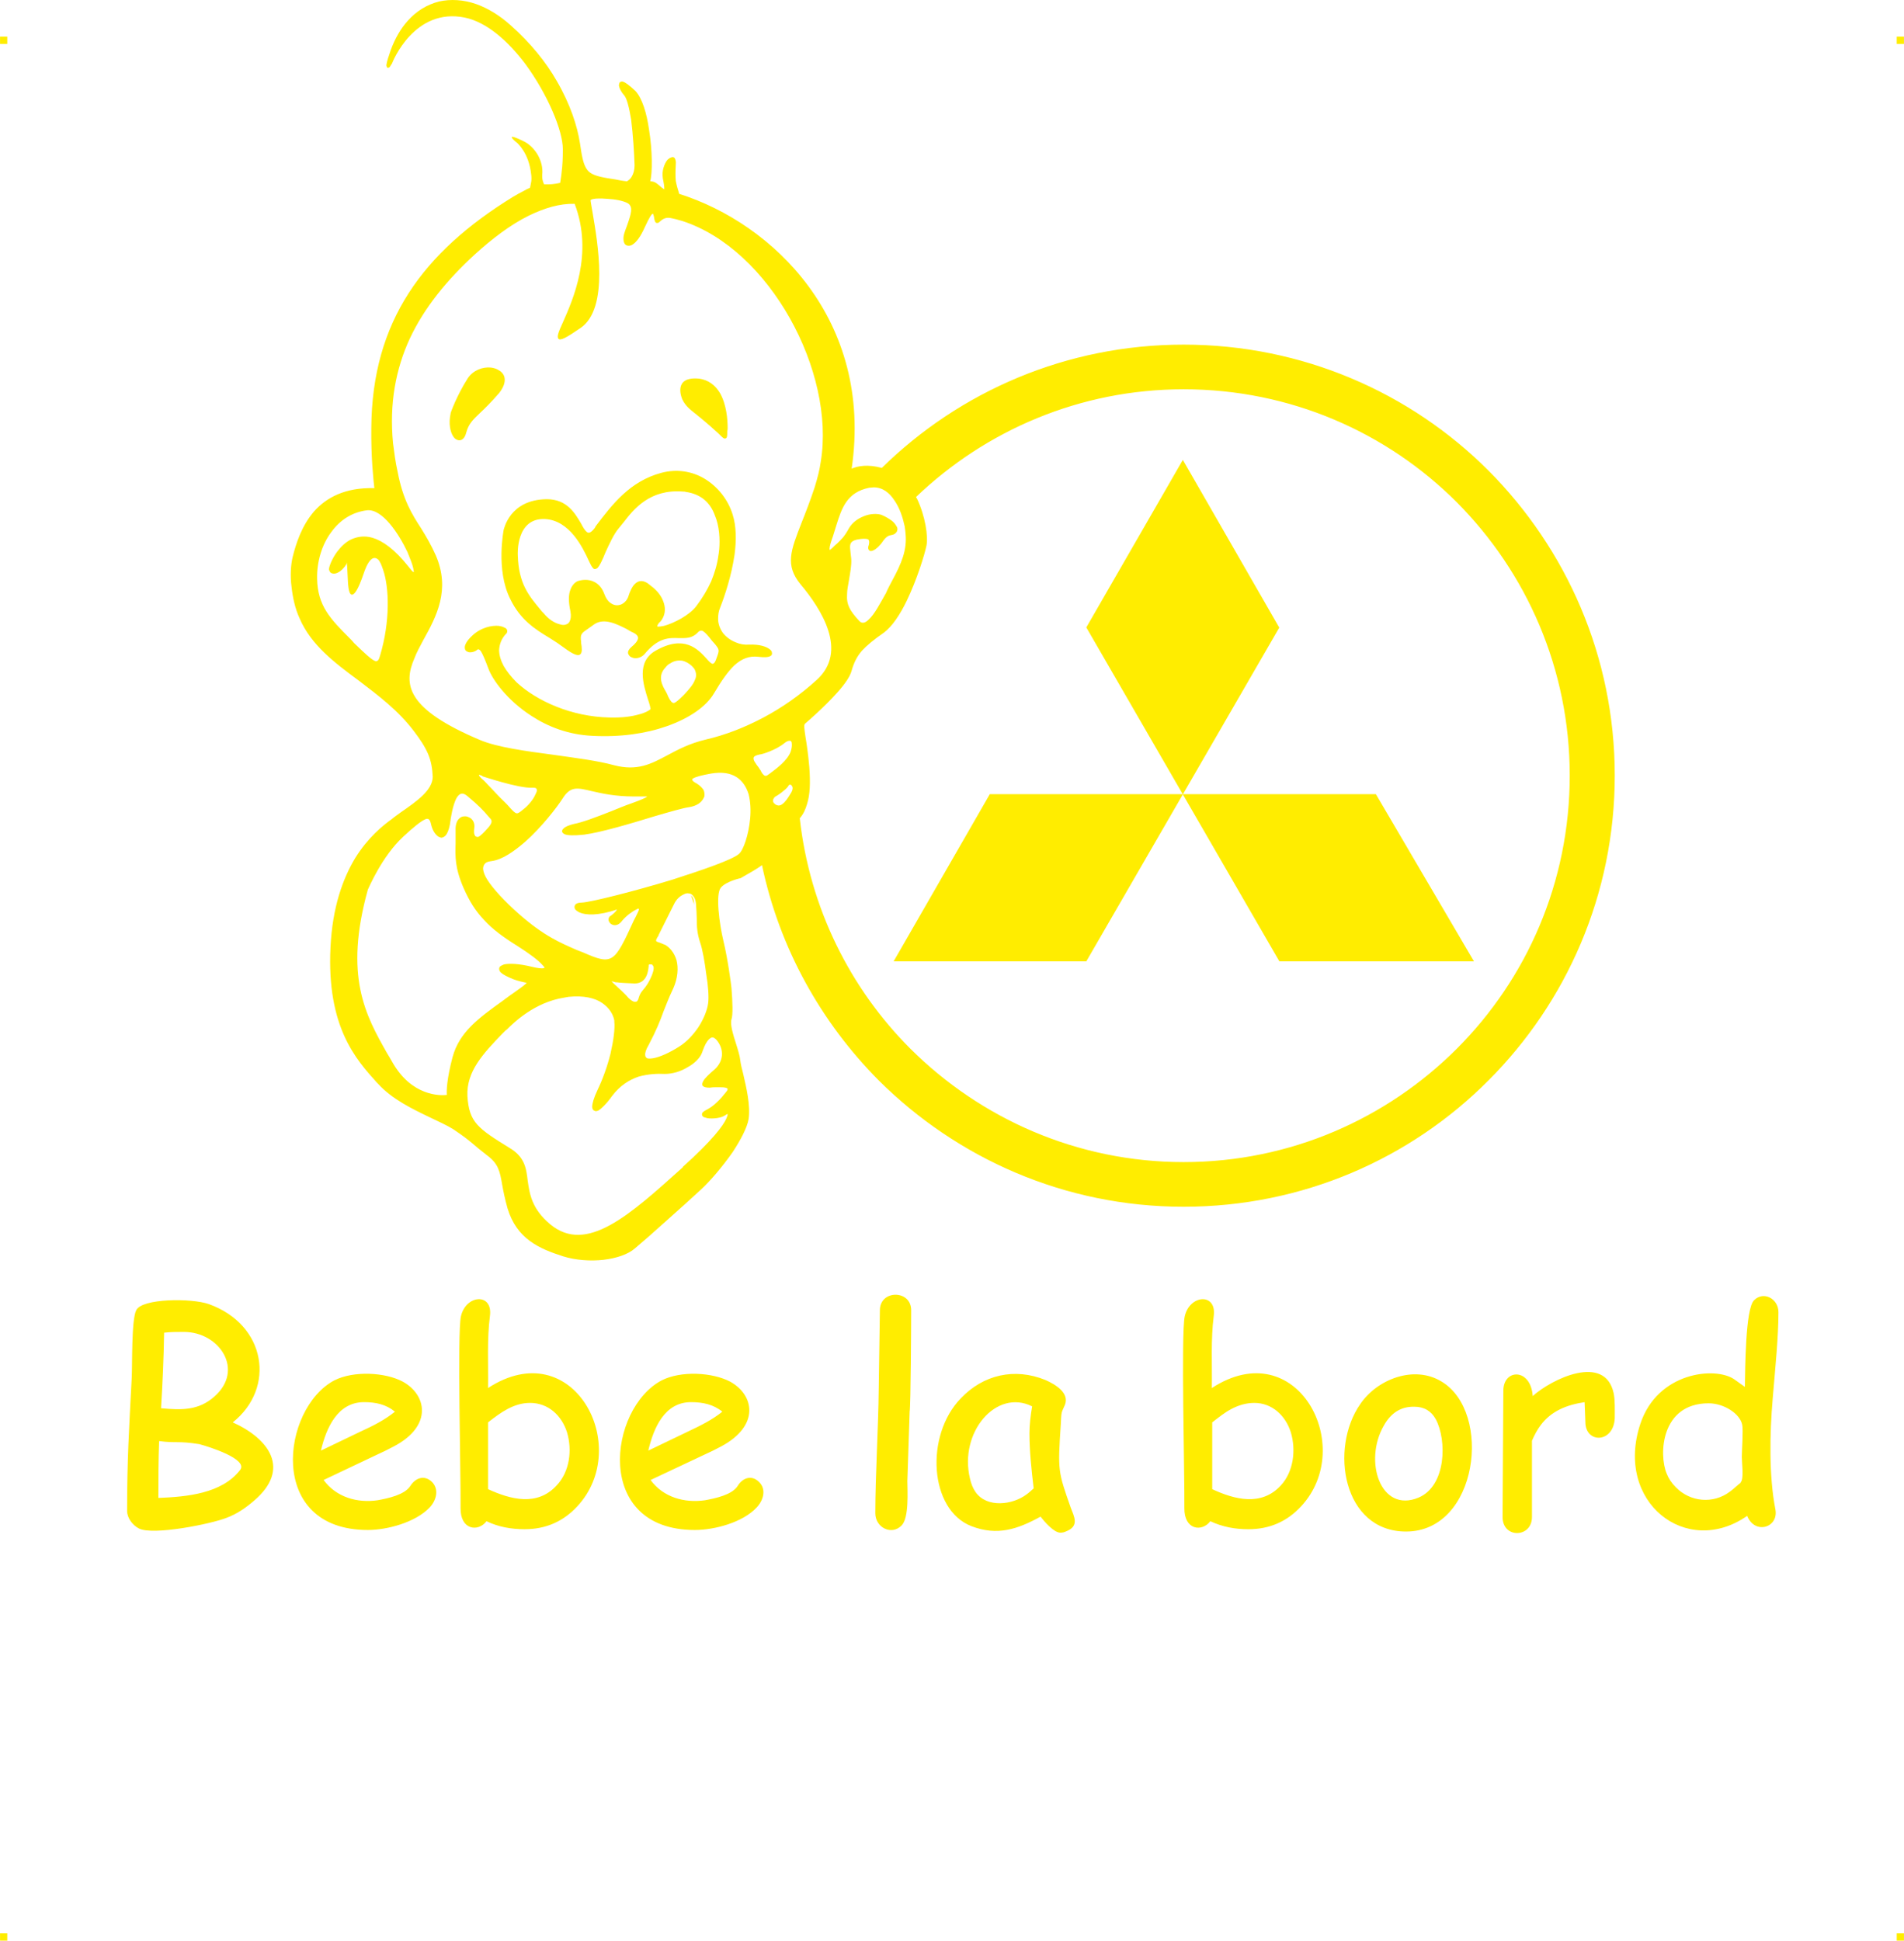 <?xml version="1.0" encoding="UTF-8"?>
<!DOCTYPE svg PUBLIC "-//W3C//DTD SVG 1.1//EN" "http://www.w3.org/Graphics/SVG/1.1/DTD/svg11.dtd">
<!-- Creator: CorelDRAW 2019 (64-Bit) -->
<svg xmlns="http://www.w3.org/2000/svg" xml:space="preserve" width="4.994in" height="5.089in" version="1.1" style="shape-rendering:geometricPrecision; text-rendering:geometricPrecision; image-rendering:optimizeQuality; fill-rule:evenodd; clip-rule:evenodd"
viewBox="0 0 3406.45 3471.39"
 xmlns:xlink="http://www.w3.org/1999/xlink"
 xmlns:xodm="http://www.corel.com/coreldraw/odm/2003">
 <defs>
  <style type="text/css">
   <![CDATA[
    .fil0 {fill:#FFED00}
   ]]>
  </style>
 </defs>
 <g id="Layer_x0020_1">
  <g id="_2723257167216">
   <g id="_812269024">
    <rect class="fil0" x="-0" y="65.56" width="12.94" height="13.01"/>
    <rect class="fil0" x="3393.5" y="65.56" width="12.94" height="13.01"/>
    <rect class="fil0" x="-0" y="3458.38" width="12.94" height="13.01"/>
    <rect class="fil0" x="3393.5" y="3458.38" width="12.94" height="13.01"/>
   </g>
   <g id="_812265888">
    <path class="fil0" d="M2288.96 1719.64l-345.43 -597.33 172.71 -299.69 172.71 300.37 0 -0.68 -345.43 597.33 -344.74 0 172.03 -299 690.85 0 175.44 299 -348.16 0 -0 0zm-171.35 -1103.18c212.99,0 406.18,86.02 545.45,225.28 139.26,139.95 225.96,332.46 225.96,545.45 0,212.99 -86.7,406.18 -225.96,545.45 -139.26,139.95 -332.46,225.96 -545.45,225.96 -212.99,0 -405.5,-86.7 -545.45,-225.96 -103.08,-103.76 -177.49,-236.2 -208.89,-385.02 -9.56,6.83 -22.53,14.34 -38.23,23.21l0 0c0,0 -25.94,5.46 -35.5,17.07 -9.56,11.6 -2.73,64.17 4.78,95.57 7.51,30.72 13.65,76.46 14.34,83.97 2.05,25.94 2.73,47.79 0,55.98 -2.73,8.87 2.73,26.62 8.19,43.69 3.41,10.92 6.83,21.84 7.51,29.35 0.68,6.14 2.73,15.02 5.46,25.26 5.46,23.89 12.97,55.29 9.56,79.87 -2.73,15.7 -14.34,37.55 -28.67,59.39 -17.75,25.26 -39.59,51.2 -56.66,66.9 -15.7,14.34 -39.59,36.18 -62.81,56.66 -21.84,19.8 -43.01,38.23 -55.29,48.47 -12.29,10.92 -33.45,17.75 -55.98,20.48 -23.89,2.73 -50.52,0.68 -72.36,-6.14 -21.16,-6.83 -41.64,-14.34 -59.39,-27.31 -17.75,-12.97 -32.09,-31.4 -40.28,-58.71 -4.78,-17.07 -7.51,-30.72 -9.56,-42.33 -4.1,-23.89 -6.83,-37.55 -27.31,-52.57 -12.97,-10.24 -19.8,-15.7 -25.94,-21.16l0 0c-8.19,-6.83 -15.02,-12.29 -34.13,-25.26 -10.92,-6.83 -25.94,-13.65 -41.64,-21.16 -31.4,-15.02 -68.27,-32.77 -92.84,-60.07l-2.73 -2.73c-36.86,-40.96 -89.43,-98.99 -82.6,-240.98 3.41,-73.04 22.53,-124.25 44.37,-160.43 22.53,-36.18 48.47,-57.34 65.53,-69.63 4.78,-4.1 10.92,-8.19 16.39,-12.29 28.67,-19.8 56.66,-39.59 56.66,-63.49 -0.68,-14.34 -2.73,-27.31 -8.19,-40.28 -5.46,-12.97 -14.34,-26.62 -25.94,-41.64 -27.31,-36.18 -63.49,-63.49 -97.62,-89.43 -44.37,-32.77 -86.02,-64.17 -106.5,-111.96 -8.19,-17.75 -12.29,-37.55 -14.34,-55.98 -2.73,-20.48 -1.36,-39.59 2.05,-53.93 6.14,-24.58 16.39,-55.98 38.23,-81.24 21.84,-24.58 55.29,-43.01 107.86,-41.64 -1.36,-11.6 -6.14,-54.61 -5.46,-107.86 0.68,-95.57 23.89,-174.08 66.9,-240.98 43.01,-66.9 106.5,-122.88 186.37,-172.03 6.83,-4.1 12.97,-7.51 18.43,-10.24 4.78,-2.73 8.87,-4.78 12.29,-6.14 0.68,-3.41 1.36,-6.83 2.05,-10.24 0.68,-4.1 0.68,-8.87 0,-13.65 -4.1,-38.91 -24.58,-55.29 -24.58,-55.98l0 0c-1.36,-0.68 -27.99,-22.53 10.92,-3.41 10.24,4.78 19.8,14.34 25.94,25.26 5.46,10.24 8.87,21.84 7.51,34.82 0,3.41 0,6.83 0.68,9.56 0.68,2.73 1.36,4.78 2.73,7.51 1.36,0 2.73,0 4.1,0l0 0c6.14,0 12.97,0 24.58,-2.73 0.68,-5.46 2.05,-11.6 2.73,-20.48 1.36,-10.24 2.05,-23.21 2.05,-39.59 0,-33.45 -27.31,-98.3 -66.9,-152.23 -30.72,-40.96 -68.95,-75.09 -108.54,-83.28 -90.11,-18.43 -129.02,78.51 -130.39,82.6l0 0 0 0 -0.68 0.68c-1.36,2.73 -2.73,4.1 -3.41,5.46 -3.41,2.05 -4.78,1.36 -5.46,-2.05l0 0c-0.68,-0.68 0,-2.05 0,-3.41 0.68,-4.78 3.41,-13.65 7.51,-25.26 7.51,-20.48 17.75,-38.23 30.04,-51.88 15.7,-17.75 34.82,-29.35 55.98,-34.82 21.16,-4.78 44.37,-3.41 67.58,4.78 20.48,7.51 40.96,19.8 60.76,37.55 36.18,32.09 63.49,66.22 82.6,99.67 23.89,40.96 36.86,80.55 41.64,111.96 3.41,23.89 6.14,38.23 12.97,47.1 6.14,8.19 17.07,11.6 36.86,15.02 4.78,0.68 8.87,1.36 12.97,2.05 6.83,1.36 13.65,2.73 21.16,3.41 3.41,-2.05 6.83,-4.78 8.87,-8.87 2.73,-4.78 4.78,-10.92 4.78,-19.8 -0.68,-22.53 -2.73,-54.61 -6.14,-81.92 -3.41,-20.48 -7.51,-37.55 -12.29,-43.01 -5.46,-6.14 -8.87,-12.97 -9.56,-17.75 0,-2.05 0.68,-4.1 1.36,-5.46 1.36,-1.36 3.41,-2.05 6.14,-1.36 4.1,1.36 10.92,6.14 21.84,16.39 12.29,12.97 20.48,40.28 24.58,69.63 6.14,37.55 6.14,77.82 2.05,92.16 8.19,0 12.29,4.1 17.07,8.19 2.05,2.05 4.78,4.1 8.19,6.14 0,-4.78 -0.68,-10.24 -2.73,-19.8l0 -0.68c-2.05,-12.29 2.73,-25.26 8.19,-32.09 2.05,-2.05 4.1,-3.41 6.14,-4.1 2.73,-1.36 4.78,-1.36 6.83,0.68 1.36,2.05 2.73,6.14 2.05,11.6 -0.68,12.29 -0.68,21.16 0,29.35 1.36,7.51 3.41,14.34 6.14,23.21 167.25,52.57 347.47,225.28 308.56,491.52 10.92,-4.78 28.67,-8.19 53.93,-1.36 139.26,-136.53 329.73,-220.5 539.99,-220.5l0 0.01zm-686.76 847.18c17.75,160.43 90.11,304.47 197.97,412.33 125.61,124.93 298.32,202.75 488.78,202.75 191.14,0 363.86,-77.82 488.78,-202.75 124.93,-124.93 202.07,-297.64 202.07,-488.78 0,-190.46 -77.14,-363.17 -202.07,-488.78 -124.93,-124.93 -297.64,-202.07 -488.78,-202.07 -185.68,0 -354.3,73.73 -478.54,192.51 0,1.36 0.68,2.05 1.36,2.73 15.02,31.4 20.48,68.27 17.07,84.65 -3.41,16.39 -17.07,60.76 -35.5,98.99 -11.6,23.89 -25.94,45.74 -40.96,56.66 -17.75,12.29 -30.04,22.53 -38.91,32.09 -8.87,10.24 -14.34,21.16 -18.43,35.5 -2.73,10.92 -12.97,25.26 -25.94,39.59 -23.21,25.94 -53.25,51.88 -57.34,55.29 -2.73,2.05 -1.36,9.56 0.68,23.89 2.05,12.29 4.78,30.04 6.83,53.93 2.05,27.99 1.36,49.15 -4.1,66.22 -2.73,9.56 -6.83,18.43 -12.97,25.26l0 -0.01zm-759.8 -281.25c4.78,1.36 6.83,-2.05 8.87,-9.56 18.43,-61.44 16.39,-122.2 5.46,-153.6 -2.73,-8.19 -5.46,-15.02 -8.87,-18.43 -3.41,-2.73 -6.14,-3.41 -9.56,-2.05 -5.46,2.73 -10.92,10.92 -16.39,27.31 -10.24,30.04 -17.07,38.91 -21.84,37.55 -5.46,-2.05 -6.14,-18.43 -6.83,-34.13 -0.68,-11.6 -0.68,-22.53 -2.05,-23.21 -0.68,-0.68 0.68,1.36 0,2.73 -4.1,6.83 -9.56,12.29 -15.02,15.02l0 0c-2.73,1.36 -4.78,2.05 -7.51,2.05l0 0c-2.05,0 -4.78,-0.68 -6.14,-2.05 -1.36,-1.36 -2.05,-3.41 -2.73,-5.46 0,-4.1 4.78,-18.43 15.02,-32.09 6.83,-8.87 15.02,-17.07 25.26,-21.84 10.92,-4.78 23.21,-6.83 37.55,-2.73 18.43,5.46 39.59,20.48 64.17,51.2 4.78,6.14 7.51,9.56 9.56,10.24 0.68,0 0,-2.73 -0.68,-6.83 -1.36,-6.83 -5.46,-17.07 -10.24,-28.67 -15.7,-33.45 -45.06,-77.82 -72.36,-75.09 -27.31,3.41 -48.47,17.75 -63.49,38.23 -17.75,23.21 -26.62,54.61 -25.94,83.97 0.68,48.47 23.89,72.36 58.71,107.18 2.73,2.73 5.46,5.46 7.51,8.19 19.8,19.11 30.72,29.35 37.55,32.09l0.01 0.01zm275.11 -796.66c-33.45,16.39 -66.9,42.33 -96.94,69.63 -49.83,45.74 -90.11,94.89 -116.05,150.19 -25.26,54.61 -36.86,116.74 -30.04,187.05 1.36,8.19 2.05,17.07 3.41,25.26 1.36,8.87 2.73,17.07 4.78,25.94 9.56,50.52 25.94,76.46 42.33,101.72 8.87,14.34 17.75,29.35 25.94,47.79 26.62,61.44 1.36,109.22 -21.84,150.87 -6.14,11.6 -12.29,22.53 -16.39,33.45 -20.48,47.1 -13.65,90.79 117.42,146.09 30.72,12.97 81.24,19.8 132.44,26.62 38.23,5.46 77.14,10.24 107.18,18.43 41.64,10.92 66.22,-2.05 95.57,-17.75 19.11,-10.24 39.59,-21.16 68.27,-27.99 35.5,-8.19 70.32,-21.84 103.76,-39.59 33.45,-17.75 65.53,-40.28 94.89,-66.9 28.67,-25.94 30.72,-57.34 21.16,-88.06 -9.56,-30.72 -31.4,-61.44 -49.83,-83.28 -27.99,-34.13 -17.75,-60.07 2.05,-110.59l0 0c6.83,-17.07 15.02,-38.23 23.21,-62.81 4.78,-15.7 8.87,-30.72 10.92,-45.74 26.62,-161.11 -91.48,-380.24 -247.81,-430.76 -6.83,-2.05 -14.34,-4.1 -21.84,-5.46 -9.56,-1.36 -14.34,3.41 -17.75,6.14l0 0c-1.36,1.36 -2.73,2.73 -4.1,2.73 -3.41,0.68 -4.78,-0.68 -6.14,-6.14 -0.68,-5.46 -2.05,-10.24 -2.73,-10.24 -2.05,0 -6.14,6.14 -14.34,23.89 -7.51,17.07 -15.02,26.62 -21.16,30.72 -2.73,2.05 -5.46,2.73 -7.51,2.73 -2.73,0 -4.78,-0.68 -6.83,-2.73 -1.36,-2.05 -2.73,-4.78 -2.73,-8.87 -0.68,-6.14 2.73,-15.02 6.14,-23.89 4.78,-14.34 10.92,-29.35 5.46,-36.86 -0.68,-1.36 -2.05,-2.73 -3.41,-3.41 -8.19,-4.78 -23.21,-7.51 -36.86,-8.19 -14.34,-1.36 -26.62,-0.68 -30.04,2.05 0,0 0,0 0,0l0 0c-0.68,0.68 1.36,9.56 3.41,22.53 8.87,52.57 30.04,170.67 -21.16,206.16 -25.94,17.75 -36.86,23.89 -40.28,19.11 -2.73,-4.1 1.36,-13.65 8.19,-28.67 17.75,-40.28 55.29,-122.88 21.16,-212.31 -26.62,-0.68 -53.93,7.51 -81.92,21.16l0 0 -0 0.01zm112.64 1029.45c-25.94,-6.14 -38.23,-9.56 -52.57,13.65 -10.24,15.7 -36.86,50.52 -66.9,77.14 -19.8,17.07 -40.28,31.4 -58.71,34.13 -4.78,0.68 -8.87,1.36 -11.6,3.41 -3.41,2.73 -4.78,6.14 -4.78,10.92 0.68,5.46 2.73,11.6 7.51,19.11 10.92,17.07 31.4,38.91 55.98,60.76 45.74,40.28 74.41,51.88 103.76,64.85 4.1,1.36 8.19,3.41 12.29,4.78 52.57,23.21 55.29,18.43 90.11,-57.34 2.05,-4.1 4.78,-8.87 6.83,-13.65 2.05,-4.1 2.73,-6.14 2.05,-7.51 0,0 0,0 0,0 -0.68,0 -2.73,0 -4.1,1.36 -7.51,3.41 -18.43,11.6 -25.26,19.8l0 0c-5.46,7.51 -10.92,8.87 -15.7,8.19 -2.05,-0.68 -4.1,-1.36 -5.46,-2.73 -2.05,-2.05 -2.73,-3.41 -3.41,-5.46 -0.68,-3.41 0.68,-6.83 3.41,-8.19 4.1,-2.73 9.56,-7.51 11.6,-11.6l0 0c-33.45,11.6 -55.98,10.24 -66.9,5.46 -4.1,-2.05 -6.83,-4.1 -8.19,-6.14 -1.36,-2.73 -1.36,-5.46 0.68,-8.19l0 0c2.05,-2.05 5.46,-3.41 11.6,-3.41 15.7,-0.68 92.16,-19.8 161.79,-40.96 55.29,-17.75 106.5,-35.5 118.78,-45.74 8.19,-6.14 17.75,-34.13 20.48,-63.49 1.36,-15.02 0.68,-30.04 -2.73,-43.69 -4.1,-12.97 -10.92,-23.89 -21.84,-30.72 -10.92,-6.83 -25.26,-9.56 -45.74,-6.14 -15.02,2.73 -26.62,5.46 -32.09,8.87 -2.73,1.36 -1.36,4.78 6.83,8.87 5.46,3.41 9.56,7.51 12.29,11.6 1.36,3.41 2.05,7.51 1.36,11.6 -1.36,3.41 -3.41,6.83 -6.14,9.56 -4.78,4.78 -12.29,8.19 -21.16,9.56 -10.24,1.36 -34.13,8.19 -62.12,16.39 -42.33,12.97 -94.89,28.67 -125.61,32.77 -19.11,2.05 -30.04,1.36 -34.82,-0.68 -2.73,-1.36 -4.1,-2.73 -4.78,-4.78 0,-2.05 0.68,-4.1 2.73,-5.46 2.73,-3.41 10.24,-6.14 18.43,-8.19 15.02,-2.73 40.28,-12.29 66.22,-22.53 12.29,-4.78 24.58,-10.24 36.86,-14.34 17.07,-6.14 26.62,-10.24 27.99,-12.29 -0.68,0 -7.51,0 -23.21,0 -34.13,0 -58.03,-5.46 -75.77,-9.56l0 0zm-106.49 -6.14c-24.58,1.36 -88.75,-20.48 -89.43,-20.48l0 -0.68c-3.41,-1.36 -5.46,-2.05 -6.14,-2.05 0,2.05 2.05,4.1 4.78,6.83 5.46,4.1 9.56,9.56 17.07,17.07 6.14,6.14 12.97,14.34 23.89,24.58 4.1,4.1 7.51,7.51 10.24,10.92 11.6,12.29 11.6,12.29 23.21,2.73 8.19,-6.14 17.75,-17.07 21.84,-26.62 1.36,-2.73 2.73,-5.46 2.73,-7.51 0,-2.05 -0.68,-3.41 -2.05,-4.1 -1.36,-0.68 -3.41,-0.68 -6.14,-0.68l0 -0zm451.24 -79.87c-15.7,12.97 -40.28,19.8 -40.96,19.8l0 0c-12.29,2.05 -15.02,4.78 -14.34,8.19 0,3.41 2.73,6.83 5.46,10.92 1.36,2.05 2.73,3.41 4.1,5.46 0.68,1.36 1.36,2.73 2.73,4.1 1.36,2.73 2.73,5.46 4.1,6.83 2.73,3.41 5.46,4.78 9.56,1.36 1.36,-0.68 2.73,-2.05 4.78,-3.41 10.92,-8.19 29.35,-21.84 35.5,-37.55 2.05,-6.14 2.73,-11.6 2.05,-15.7l0 0c0,-1.36 -0.68,-2.73 -1.36,-3.41l0 0c-0.68,-0.68 -2.05,-0.68 -2.73,-0.68 -2.73,0 -5.46,1.36 -8.87,4.1l-0.01 -0zm-0.68 84.65c-5.46,4.78 -11.6,8.87 -12.97,9.56l0 0c-2.73,1.36 -4.78,2.73 -5.46,4.78l0 0c-1.36,1.36 -1.36,2.73 -1.36,4.78 0,1.36 0.68,2.73 2.05,4.1 1.36,1.36 2.73,2.73 5.46,3.41 4.1,1.36 8.19,-0.68 12.29,-4.78 4.78,-4.78 8.87,-11.6 12.97,-18.43 2.73,-4.78 2.73,-8.87 1.36,-10.92 -0.68,-0.68 -1.36,-1.36 -1.36,-2.05 -0.68,0 -1.36,-0.68 -2.05,-0.68l0 0c-0.68,0 -2.05,0 -2.73,1.36 -1.36,2.73 -4.78,6.14 -8.19,8.87l0 0zm-681.98 83.28c-37.55,34.82 -61.44,91.48 -62.81,94.21 -43.01,154.96 -4.1,224.6 34.13,292.18l0 0c3.41,5.46 6.14,10.24 8.87,15.02 34.82,62.81 86.7,61.44 98.3,60.07 -0.68,-7.51 0,-28.67 10.24,-67.58 12.29,-45.06 46.42,-69.63 90.11,-101.03 3.41,-2.73 7.51,-5.46 12.97,-9.56l6.83 -4.78c16.39,-11.6 22.53,-16.39 22.53,-17.75 0,0 -2.05,0 -6.83,-1.36 -6.14,-1.36 -14.34,-3.41 -24.58,-8.19 -8.87,-4.1 -14.34,-7.51 -16.39,-10.92 -2.05,-3.41 -1.36,-6.14 0,-8.19 1.36,-1.36 4.1,-2.73 7.51,-4.1 9.56,-2.05 26.62,-1.36 49.15,4.1 10.92,2.73 18.43,3.41 21.84,2.73 0.68,-0.68 1.36,-0.68 1.36,-0.68 0,-1.36 -1.36,-2.73 -3.41,-4.78 -6.83,-8.19 -23.21,-20.48 -45.74,-34.82 -25.26,-15.7 -43.69,-29.35 -58.71,-45.74 -15.7,-16.39 -26.62,-34.13 -36.86,-57.34 -15.7,-36.18 -15.02,-56.66 -14.34,-79.87 0,-7.51 0,-14.34 0,-22.53 -0.68,-12.97 3.41,-20.48 8.87,-23.89 2.73,-2.05 6.14,-2.05 8.87,-2.05 2.73,0 5.46,1.36 8.19,2.73 5.46,3.41 8.87,10.24 7.51,18.43 -0.68,5.46 -0.68,9.56 0.68,12.29 0.68,1.36 1.36,2.73 2.73,2.73 0.68,0.68 2.05,0.68 3.41,0.68 2.05,-0.68 4.78,-2.73 7.51,-5.46 1.36,-1.36 3.41,-3.41 4.78,-4.78 8.19,-8.87 15.7,-16.39 9.56,-22.53 -1.36,-1.36 -2.73,-3.41 -4.78,-5.46 -7.51,-8.87 -16.39,-18.43 -36.18,-34.82 -9.56,-8.19 -15.7,-4.1 -20.48,5.46 -5.46,11.6 -8.87,29.35 -10.92,45.74 -2.05,10.24 -4.78,16.39 -8.19,19.8 -2.05,2.05 -4.78,3.41 -7.51,3.41 -2.05,-0.68 -4.78,-1.36 -6.83,-3.41 -4.78,-4.1 -8.87,-10.92 -10.92,-19.8 -2.05,-9.56 -4.78,-12.29 -10.92,-9.56 -7.51,3.41 -20.48,13.65 -39.59,31.4l0.01 0zm382.97 260.09c-0.68,0 -1.36,0 -1.36,0l-0.68 0c-5.46,-1.36 -7.51,-2.05 -7.51,-2.05 0,0.68 4.78,5.46 10.92,10.92 4.78,4.1 10.24,9.56 15.02,14.34 5.46,6.83 10.24,10.24 14.34,11.6 0.68,0 2.05,0 2.73,0 0.68,0 1.36,-0.68 2.05,-0.68 1.36,-1.36 2.73,-3.41 3.41,-6.83 2.05,-6.83 4.78,-10.24 8.19,-14.34 4.1,-4.78 9.56,-11.6 15.7,-26.62 3.41,-8.87 3.41,-14.34 1.36,-16.39 -0.68,-1.36 -1.36,-1.36 -2.05,-2.05 -1.36,0 -2.05,0 -3.41,0 -1.36,0 -2.05,0.68 -2.05,1.36l0 0 0 1.36c-0.68,8.19 -2.73,31.4 -25.26,31.4 -17.07,-0.68 -27.31,-1.36 -31.4,-2.05l0 0.01zm-196.61 83.97c-2.05,1.36 -3.41,2.73 -4.1,3.41l-4.78 4.78c-33.45,34.82 -64.17,66.9 -62.12,111.27 1.36,23.21 6.14,38.23 17.75,51.2 11.6,12.97 30.04,24.58 56.66,40.96 27.99,16.39 30.72,36.18 33.45,59.39 3.41,23.21 6.83,49.83 40.28,77.82 64.85,53.93 141.99,-16.39 236.88,-101.72l0 0 0.68 -1.36c51.88,-46.42 72.36,-73.73 77.82,-86.7 1.36,-3.41 2.05,-5.46 2.05,-6.83 0,0 0,-0.68 0,-0.68 -0.68,0 -2.05,0.68 -4.1,2.05 -7.51,5.46 -22.53,6.83 -32.09,5.46 -2.73,-0.68 -4.78,-1.36 -6.83,-2.05 -2.05,-1.36 -3.41,-3.41 -2.73,-6.14 0,-1.36 2.05,-3.41 5.46,-5.46 8.19,-4.1 15.02,-8.87 21.16,-15.02 6.14,-5.46 11.6,-12.29 17.07,-19.11 2.05,-2.73 2.73,-4.78 1.36,-5.46 -2.73,-2.73 -14.34,-2.05 -25.26,-2.05 -2.05,0 -4.1,0.68 -6.14,0.68 -12.97,0 -15.7,-4.1 -11.6,-11.6 2.73,-5.46 10.92,-12.97 20.48,-21.16 8.19,-7.51 12.29,-16.39 12.97,-25.26 0.68,-9.56 -2.73,-19.11 -9.56,-27.31 -1.36,-1.36 -2.73,-2.73 -4.1,-3.41 -2.05,-1.36 -4.1,-1.36 -5.46,-0.68 -2.73,1.36 -4.78,3.41 -6.83,6.14l0 0c-4.1,5.46 -6.83,12.97 -9.56,20.48 -3.41,9.56 -13.65,19.8 -26.62,26.62 -12.29,7.51 -26.62,11.6 -40.28,11.6 -12.29,-0.68 -29.35,0 -46.42,4.78 -16.39,5.46 -33.45,15.7 -47.79,34.82 -10.24,14.34 -19.11,22.53 -24.58,25.94 -3.41,1.36 -5.46,1.36 -7.51,0 -2.05,-0.68 -3.41,-3.41 -3.41,-6.83 0,-5.46 2.73,-15.7 9.56,-30.04 9.56,-19.8 17.75,-43.01 23.21,-64.85 5.46,-23.89 8.19,-45.06 6.83,-57.34 0,-0.68 0,-1.36 0,-2.05 -2.05,-10.92 -8.87,-22.53 -21.84,-31.4 -12.97,-8.87 -32.77,-13.65 -60.07,-10.92 -2.73,0.68 -4.78,0.68 -7.51,1.36 -53.25,8.19 -90.79,45.06 -102.4,56.66l-0 0zm299 -224.59c-12.29,24.58 -27.99,55.98 -27.99,55.98l0 0.68c-4.78,7.51 -5.46,9.56 -3.41,10.92 1.36,0.68 2.73,1.36 5.46,2.05 2.05,0.68 4.78,2.05 8.19,3.41l0 0 0.68 0c8.87,4.78 17.07,14.34 21.16,27.99 3.41,13.65 2.73,31.4 -6.14,51.2l0 0 -0.68 1.36 0 0c-7.51,15.7 -11.6,27.31 -16.39,38.91 -6.14,17.07 -12.29,32.77 -26.62,60.07 -4.78,8.19 -6.83,14.34 -6.14,18.43 0,2.73 1.36,4.1 3.41,5.46 2.05,0.68 5.46,0.68 10.24,0 12.97,-2.05 31.4,-10.92 46.42,-20.48 14.34,-8.87 25.94,-21.84 34.82,-34.82 10.24,-15.7 16.39,-32.09 17.75,-43.69 1.36,-10.92 0,-30.72 -3.41,-51.2 -2.73,-21.84 -6.83,-45.06 -10.92,-56.66 -5.46,-16.39 -6.14,-28.67 -6.14,-43.69 0,-7.51 -0.68,-15.7 -1.36,-25.94 -0.68,-6.83 -2.73,-11.6 -5.46,-14.34 -2.05,-2.73 -4.78,-4.1 -7.51,-4.1 -2.73,-0.68 -6.14,0 -9.56,2.05 -6.14,2.73 -12.29,8.19 -16.39,16.39l0 0 0 -0.01zm357.03 -744.78c-2.73,0 -5.46,0.68 -8.19,0.68 -40.28,8.19 -49.15,36.86 -58.71,66.9 -2.05,6.83 -4.1,13.65 -6.14,19.8 -3.41,9.56 -6.14,17.75 -6.14,22.53 0,0.68 0,1.36 0.68,2.05 0.68,-0.68 2.05,-1.36 4.1,-3.41 3.41,-3.41 6.14,-6.14 8.87,-8.19 6.83,-6.83 12.29,-10.92 21.16,-27.31 6.14,-10.24 15.7,-17.07 25.94,-21.16 10.92,-4.78 23.89,-5.46 32.09,-2.73 6.83,2.73 13.65,6.83 19.11,10.92 3.41,2.73 5.46,5.46 7.51,8.87 2.05,2.73 2.73,6.14 1.36,8.87 0,0.68 -0.68,2.05 -1.36,2.73 -2.73,3.41 -5.46,4.1 -8.87,4.78 -4.1,0.68 -8.87,2.05 -15.02,10.92 -5.46,8.19 -12.29,14.34 -17.07,16.39 -1.36,0.68 -3.41,1.36 -4.78,1.36 -2.05,-0.68 -3.41,-1.36 -4.1,-3.41 -0.68,-2.05 -0.68,-4.1 0.68,-7.51l0 0c1.36,-5.46 0.68,-8.87 -1.36,-10.24 -4.1,-1.36 -10.24,-1.36 -20.48,0.68 -13.65,3.41 -12.29,10.92 -10.92,22.53 0.68,4.1 0.68,8.19 1.36,12.29 0.68,11.6 -2.05,24.58 -4.1,37.55 -1.36,8.87 -3.41,17.07 -3.41,25.26 -0.68,9.56 0.68,17.07 4.1,23.89 3.41,7.51 9.56,15.02 17.75,23.89 4.78,5.46 10.92,3.41 16.39,-2.05 10.92,-9.56 21.16,-30.04 31.4,-47.79 1.36,-3.41 2.73,-6.14 4.1,-8.87l2.05 -4.1c15.7,-29.35 29.35,-53.93 29.35,-83.28 0,-6.14 -0.68,-14.34 -2.05,-23.21 -3.41,-15.7 -8.87,-32.77 -18.43,-46.42 -8.87,-13.65 -21.16,-23.21 -36.86,-23.21zm-757.07 -133.12c0,0 10.24,-30.04 30.72,-62.12 9.56,-14.34 26.62,-20.48 40.96,-19.11 5.46,0.68 10.24,2.05 14.34,4.78 4.1,2.05 7.51,5.46 9.56,10.24 2.73,7.51 1.36,17.75 -8.87,30.72 -14.34,16.39 -25.26,27.31 -34.13,35.5 -12.97,12.29 -20.48,19.8 -24.58,34.82 -2.05,8.19 -5.46,12.29 -9.56,13.65 -2.05,0.68 -4.78,0.68 -7.51,-0.68 -2.05,-0.68 -4.1,-2.73 -6.14,-5.46 -5.46,-8.19 -8.87,-23.21 -4.78,-41.64l0 -0.68 0 -0zm414.37 -24.58c0,0 -18.43,-40.96 29.35,-36.86 17.75,2.05 30.04,12.29 38.23,25.94 11.6,20.48 13.65,47.1 13.65,62.12 0,2.05 0,4.1 -0.68,5.46 0,10.24 0,14.34 -5.46,13.65l0 0c-2.05,-0.68 -5.46,-4.1 -10.92,-9.56 -4.1,-3.41 -8.19,-7.51 -13.65,-12.29 -10.24,-8.87 -18.43,-15.7 -25.26,-21.16 -12.29,-9.56 -19.8,-15.7 -25.26,-27.31l0 0zm-319.48 233.47c0.68,-0.68 10.24,-53.93 77.14,-54.61 36.18,0 50.52,25.26 61.44,43.69l0 0c3.41,6.83 6.83,12.29 10.24,15.02 3.41,2.73 7.51,1.36 14.34,-7.51l1.36 -2.73c30.04,-39.59 61.44,-80.55 117.42,-95.57 27.99,-7.51 55.29,-2.73 77.14,10.24 23.89,14.34 42.33,37.55 50.52,64.17 6.83,21.16 6.83,47.1 3.41,72.36 -5.46,36.86 -17.07,72.36 -25.94,94.89 -2.73,6.14 -3.41,12.97 -3.41,19.8 0,8.87 3.41,17.75 8.87,25.26 5.46,6.83 13.65,12.97 22.53,16.39 7.51,3.41 15.7,4.78 24.58,4.1 17.75,-0.68 30.04,3.41 36.18,8.19 2.73,2.05 4.1,4.1 4.1,6.14 0.68,2.05 0,4.78 -2.73,6.14 -3.41,2.05 -10.24,2.73 -21.16,1.36 -17.07,-2.05 -30.04,3.41 -43.01,15.02 -12.29,11.6 -23.89,28.67 -36.86,50.52 -13.65,23.21 -43.69,44.37 -84.65,58.71 -36.86,12.97 -82.6,19.8 -133.12,17.07 -43.01,-2.05 -79.19,-16.39 -108.54,-35.5 -43.69,-27.99 -70.32,-65.53 -77.14,-84.65 -6.14,-16.39 -10.24,-25.94 -13.65,-31.4 -2.73,-3.41 -4.78,-4.1 -6.83,-2.05 -4.1,3.41 -10.24,4.78 -14.34,4.1 -2.05,-0.68 -4.1,-1.36 -5.46,-2.73 -1.36,-1.36 -2.05,-3.41 -2.05,-6.14 0,-4.1 3.41,-11.6 12.97,-20.48 15.7,-15.02 35.5,-19.11 48.47,-17.75 3.41,0.68 6.83,1.36 8.87,2.73 2.73,0.68 4.78,2.73 5.46,4.78 0.68,2.73 0,5.46 -2.73,7.51 -7.51,8.19 -10.92,17.75 -11.6,27.99 0,8.87 2.73,18.43 8.19,28.67 5.46,9.56 13.65,19.8 23.21,29.35 36.18,33.45 98.3,61.44 165.89,62.81 23.89,0.68 40.96,-2.05 52.57,-5.46 11.6,-2.73 17.75,-6.83 20.48,-8.87 1.36,-0.68 -0.68,-8.19 -4.1,-18.43 -8.19,-25.94 -21.16,-66.9 13.65,-86.7 51.2,-29.35 75.77,-2.73 90.79,13.65 4.1,4.78 7.51,8.19 10.24,9.56 2.73,0.68 5.46,-1.36 8.19,-10.24 5.46,-14.34 4.78,-15.02 -2.73,-24.58 -1.36,-1.36 -3.41,-4.1 -5.46,-6.14 -6.14,-8.19 -11.6,-14.34 -15.7,-17.07 -3.41,-2.05 -6.83,-1.36 -10.24,2.73 -10.24,10.24 -20.48,9.56 -33.45,9.56 -17.07,-0.68 -36.86,-1.36 -61.44,28.67 -5.46,6.14 -13.65,8.19 -19.8,6.83l0 0c-2.05,-0.68 -4.1,-1.36 -6.14,-2.73l0 0c-1.36,-1.36 -2.73,-3.41 -3.41,-5.46 -0.68,-3.41 1.36,-7.51 6.14,-11.6 6.83,-5.46 10.92,-10.92 11.6,-15.02 0.68,-4.1 -2.73,-8.19 -10.92,-11.6 -2.73,-1.36 -6.14,-3.41 -9.56,-5.46 -17.75,-8.87 -40.28,-20.48 -58.03,-8.19 -3.41,2.73 -6.83,4.78 -9.56,6.83 -12.97,8.87 -15.7,10.24 -13.65,24.58l0 2.05c1.36,8.19 2.05,15.7 -0.68,19.11l0 0c-3.41,4.78 -11.6,2.73 -30.04,-10.92 -8.19,-6.14 -16.39,-11.6 -25.26,-17.07 -25.94,-15.7 -52.57,-32.09 -71,-70.32 -25.94,-51.88 -11.6,-122.88 -11.6,-123.56l0 0 0.01 0.01zm74.41 -19.11c-53.25,-2.73 -49.15,64.17 -49.15,64.17l0 0.68c1.36,50.52 19.8,72.36 40.28,96.94 1.36,2.05 3.41,4.1 6.14,6.83 8.87,10.92 19.8,17.75 29.35,19.8 4.1,1.36 7.51,1.36 10.92,0 2.73,-0.68 4.78,-2.73 6.14,-5.46 2.05,-4.1 2.73,-9.56 1.36,-17.75 -3.41,-15.7 -3.41,-26.62 -1.36,-34.82 3.41,-12.97 10.92,-18.43 15.7,-19.8 4.78,-1.36 17.07,-4.1 28.67,2.05 6.83,3.41 13.65,10.24 17.75,21.84 2.73,7.51 6.83,12.97 10.92,15.7 4.1,2.73 7.51,4.1 11.6,4.1 4.1,0 8.19,-1.36 10.92,-3.41 4.1,-2.73 6.83,-6.14 8.87,-10.92 3.41,-10.92 7.51,-19.8 12.97,-24.58 6.14,-5.46 12.97,-6.14 21.84,-0.68 2.73,2.05 6.14,4.78 9.56,7.51 7.51,6.14 15.02,15.02 18.43,24.58 4.1,10.24 4.78,21.84 -2.05,32.77 -1.36,2.05 -2.73,4.1 -4.78,5.46 -2.73,3.41 -4.1,6.14 -3.41,6.83l0 0c0,0.68 0.68,0.68 1.36,0.68 2.73,0 6.14,-0.68 10.24,-1.36 17.75,-4.78 45.74,-19.11 58.03,-35.5 10.92,-14.34 19.8,-29.35 26.62,-44.37 6.14,-15.02 10.92,-30.72 12.97,-47.1 0.68,-2.73 0.68,-6.14 1.36,-10.24 1.36,-17.07 0.68,-40.96 -8.19,-61.44 -7.51,-20.48 -23.21,-36.86 -51.2,-40.96l0 0c-2.05,-0.68 -3.41,-0.68 -5.46,-0.68 -59.39,-4.78 -88.06,31.4 -106.5,55.29 -3.41,4.1 -6.14,7.51 -8.87,10.92 -8.19,9.56 -16.39,27.31 -23.21,42.33 -5.46,13.65 -10.92,25.26 -15.02,28.67 -3.41,2.05 -6.14,2.05 -8.19,-1.36 -2.05,-2.05 -4.1,-6.83 -6.83,-12.29 -10.92,-23.89 -34.13,-71.68 -77.82,-74.41l0 -0zm215.72 308.56c2.05,3.41 3.41,6.83 4.1,8.87 4.1,8.19 6.83,11.6 10.24,11.6 3.41,-0.68 8.87,-5.46 18.43,-15.02 9.56,-10.24 16.39,-18.43 19.11,-25.94 3.41,-6.83 2.73,-12.97 -0.68,-19.8 -1.36,-2.05 -3.41,-4.1 -5.46,-6.14 -4.78,-4.1 -10.24,-7.51 -17.07,-8.87 -6.14,-0.68 -13.65,0 -20.48,4.78 -3.41,1.36 -6.14,4.1 -8.87,7.51 -15.02,15.7 -5.46,32.77 0.68,43.01l0 0zm51.2 382.29c-2.05,-6.14 -4.1,-11.6 -6.14,-17.75l0.68 0.68c2.73,2.73 4.78,7.51 4.78,14.34l0.68 2.73 0 0z"/>
    <path class="fil0" d="M405.5 2714.96c-27.31,10.92 -131.75,32.09 -157.01,19.11 -10.92,-5.46 -21.16,-18.43 -21.16,-31.4 0,-92.16 3.41,-144.04 8.19,-236.88 1.36,-24.58 -0.68,-105.13 8.19,-122.2l0 0c10.24,-21.16 98.3,-21.84 129.7,-10.92 103.08,36.86 120.15,150.19 43.01,211.62 64.85,29.35 104.45,83.28 38.23,139.95l0 0c-15.02,12.97 -30.72,23.89 -49.15,30.72l0 0 0 0zm-76.46 -332.46c-13.65,0 -23.89,0 -35.5,1.36 -0.68,45.06 -2.73,90.11 -5.46,135.17 36.86,3.41 66.9,4.1 94.89,-20.48l0 0c55.29,-47.79 9.56,-116.05 -53.93,-116.05l0 0zm27.3 200.7c-38.91,-6.14 -40.96,-1.36 -71.68,-5.46 -1.36,34.82 -1.36,67.58 -1.36,101.72 50.52,-2.05 113.32,-7.51 146.09,-49.83 15.7,-19.8 -57.34,-42.33 -73.04,-46.42l-0 0zm301.74 153.6c-182.27,0 -154.28,-217.77 -60.07,-267.6 34.82,-17.75 91.48,-14.34 122.2,2.05l0 0c43.01,23.21 54.61,79.19 -15.7,116.05 -8.87,4.78 -19.8,10.24 -33.45,16.39l0 0 -92.16 43.69c22.53,30.72 60.07,41.64 96.94,36.18 18.43,-3.41 47.79,-9.56 58.03,-25.26l0 0c9.56,-15.02 25.26,-20.48 38.91,-7.51l0 0c12.97,12.97 8.19,32.77 -4.1,45.74 -25.26,26.62 -75.77,40.28 -110.59,40.28zm-6.83 -228.69c-47.1,0 -67.58,45.74 -77.14,86.7l71 -34.13 0 0c23.89,-10.92 43.69,-21.16 61.44,-35.5 -15.7,-12.97 -34.13,-17.07 -55.29,-17.07l0 0zm287.4 227.33c-23.89,0 -47.1,-4.1 -68.27,-14.34 -15.02,19.8 -47.1,15.7 -46.42,-23.89 0.68,-55.29 -6.14,-313.34 0.68,-342.7 8.87,-38.91 57.34,-42.33 51.88,-0.68l0 0c-5.46,42.33 -2.73,86.02 -3.41,129.02 152.23,-98.99 259.41,104.45 159.74,211.62l0 0c-25.26,27.31 -56.66,40.96 -94.21,40.96l0 0zm9.56 -225.96c-14.34,0 -27.31,4.1 -40.28,10.92l0 0c-11.6,6.14 -22.53,14.34 -34.82,23.89l0 119.46c40.28,18.43 88.06,31.4 122.88,-6.83 23.21,-24.58 27.99,-62.81 18.43,-94.89 -9.56,-30.04 -33.45,-52.57 -66.22,-52.57zm294.91 227.32c-182.27,0 -154.28,-217.77 -59.39,-267.6 34.82,-17.75 90.79,-14.34 122.2,2.05l0 0c43.01,23.21 54.61,78.51 -15.7,116.05 -8.87,4.78 -19.8,10.24 -33.45,16.39l0 0 -92.84 43.69c22.53,30.72 60.07,41.64 97.62,36.18 18.43,-3.41 47.79,-9.56 58.03,-25.26l0 0c8.87,-15.02 25.26,-20.48 38.23,-7.51l0 0c13.65,12.97 8.19,32.77 -4.1,45.74 -24.58,26.62 -75.09,40.28 -110.59,40.28zm-6.83 -228.69c-47.1,0 -66.9,45.74 -76.46,86.7l71 -34.13c23.21,-10.92 43.69,-21.16 61.44,-35.5 -15.7,-12.97 -34.82,-17.07 -55.98,-17.07l0 0zm391.16 17.07l-4.1 124.25 0 0c0,16.39 3.41,65.53 -10.24,79.19 -17.75,18.43 -47.1,4.1 -47.1,-21.84 0,-66.9 5.46,-153.6 6.14,-223.91l2.05 -139.26c0,-36.86 55.98,-36.86 55.98,0 0,23.21 -0.68,168.62 -2.73,181.59l-0 -0zm269.65 216.41c-11.6,0 -28.67,-19.8 -35.5,-28.67 -40.96,22.53 -77.14,34.82 -123.56,17.07 -75.77,-29.35 -83.28,-162.47 -19.11,-228.69l0 0c40.28,-42.33 96.26,-55.29 151.55,-32.77l0 0c18.43,8.19 43.01,23.21 34.82,44.37l0 0c-6.83,15.7 -6.14,10.24 -7.51,36.18 -5.46,81.92 -4.78,83.28 17.75,147.45 6.14,16.39 16.39,33.45 -8.87,43.01 -2.73,1.36 -6.14,2.05 -9.56,2.05l-0 0zm-55.29 -177.49c0,-15.7 2.05,-32.09 4.78,-48.47 -64.17,-32.09 -131.07,46.42 -111.27,129.02 2.05,9.56 5.46,17.75 10.24,24.58l0 0c20.48,28.67 66.22,22.53 90.79,4.1 4.1,-2.73 8.19,-6.83 12.97,-10.92 -4.1,-34.82 -7.51,-67.58 -7.51,-98.3zm391.85 171.35c-23.89,0 -46.42,-4.1 -68.27,-14.34 -15.02,19.8 -47.1,15.7 -46.42,-23.89 0.68,-55.29 -6.14,-313.34 0.68,-342.7 8.87,-38.91 57.34,-42.33 51.88,-0.68l0 0c-5.46,42.33 -2.73,86.02 -3.41,129.02 152.23,-98.99 259.41,104.45 159.74,211.62l0 0c-25.26,27.31 -56.66,40.96 -94.21,40.96l0 0zm10.24 -225.96c-14.34,0 -27.99,4.1 -40.96,10.92l0 0c-11.6,6.14 -21.84,14.34 -34.13,23.89l0 119.46c39.59,18.43 88.06,31.4 122.88,-6.83 22.53,-24.58 27.31,-62.81 17.75,-94.89 -9.56,-30.04 -33.45,-52.57 -65.53,-52.57zm271.7 230.06c-113.32,0 -137.21,-148.82 -81.92,-228.01l0 0c30.04,-44.37 96.26,-70.32 145.41,-40.28 91.48,54.61 65.53,268.29 -63.49,268.29zm15.02 -223.23c-24.58,-0.68 -42.33,11.6 -54.61,33.45l0 0c-36.86,63.49 -6.14,157.69 62.12,129.02 49.83,-21.16 50.52,-103.08 30.72,-139.95 -8.19,-15.02 -21.16,-22.53 -38.23,-22.53zm358.4 20.48c-2.05,45.06 -52.57,45.74 -52.57,6.83l-1.36 -35.5c-32.09,4.78 -59.39,15.7 -78.51,40.96 -6.14,8.19 -10.92,17.07 -15.7,27.99l0 136.53 0 0c0,37.55 -52.57,38.91 -52.57,0l1.36 -225.96c0,-39.59 49.15,-40.96 52.57,9.56 34.13,-30.72 129.02,-76.46 144.72,-5.46 2.73,12.29 2.05,30.72 2.05,45.06zm282.62 -35.5c-5.46,63.49 -6.83,139.26 4.78,198.65 6.14,32.77 -36.86,45.74 -50.52,11.6 -108.54,75.77 -237.57,-24.58 -191.14,-164.52 30.72,-92.84 133.8,-103.08 167.93,-79.87l19.11 13.65c0.68,-30.72 0.68,-139.26 16.39,-154.96 17.07,-17.07 43.69,-2.73 43.69,21.16 0,45.06 -5.46,96.94 -10.24,154.28l0 0zm-114.69 8.87c-85.33,0 -89.43,91.48 -75.09,125.61 3.41,8.87 8.87,17.07 16.39,24.58l0 0c25.94,26.62 66.9,30.04 96.26,8.19 4.78,-3.41 10.24,-8.19 16.39,-13.65l0 0c1.36,-0.68 2.73,-2.05 3.41,-2.73l0 -0.68c6.14,-6.14 2.05,-34.82 2.05,-45.06 0,-11.6 2.73,-48.47 0.68,-58.03 -4.1,-19.8 -32.77,-38.23 -60.07,-38.23l-0 0z"/>
   </g>
  </g>
 </g>
</svg>

